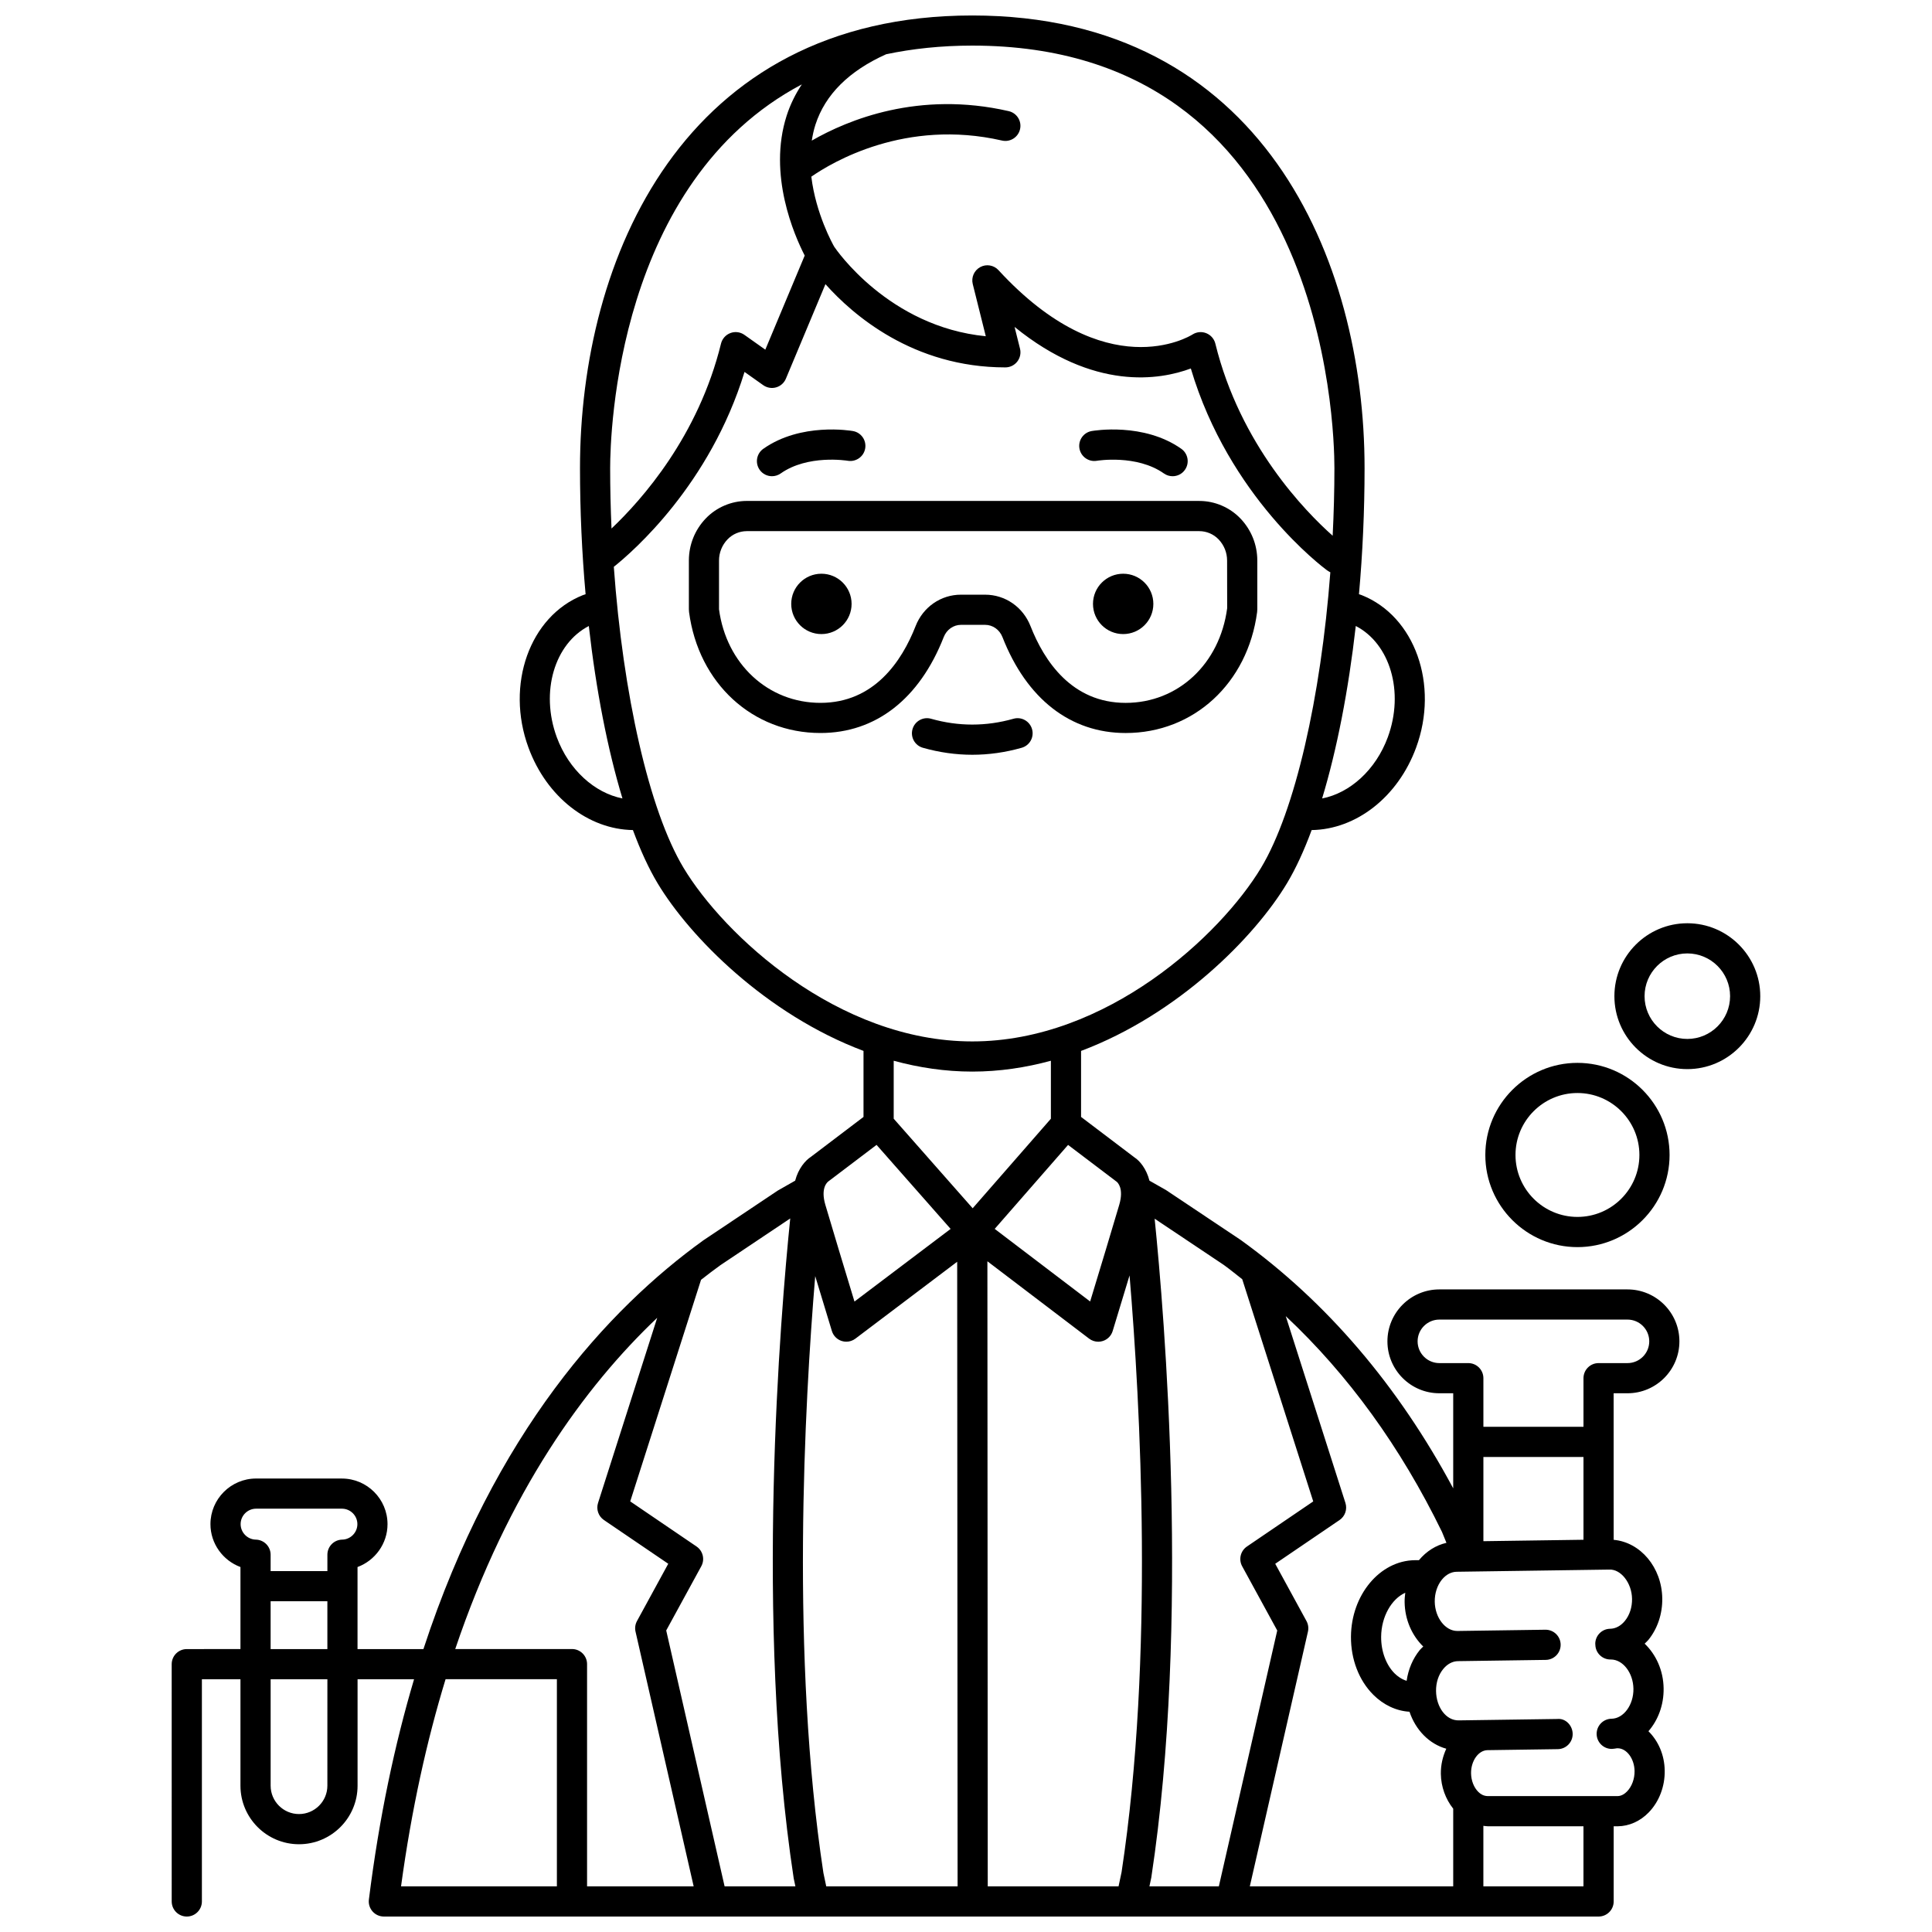 <?xml version="1.0" encoding="UTF-8"?>
<!-- Uploaded to: SVG Repo, www.svgrepo.com, Generator: SVG Repo Mixer Tools -->
<svg width="800px" height="800px" version="1.1" viewBox="144 144 512 512" xmlns="http://www.w3.org/2000/svg">
 <defs>
  <clipPath id="a">
   <path d="m189 148.09h401v503.81h-401z"/>
  </clipPath>
 </defs>
 <path d="m449.65 304.04c0 4.418-3.582 7.996-7.996 7.996-4.418 0-8-3.578-8-7.996 0-4.418 3.582-7.996 8-7.996 4.414 0 7.996 3.578 7.996 7.996"/>
 <path d="m434.68 266.11c0.105-0.02 10.547-1.727 17.77 3.363 0.699 0.492 1.504 0.73 2.301 0.73 1.254 0 2.496-0.586 3.269-1.695 1.273-1.805 0.84-4.297-0.965-5.574-9.984-7.035-23.199-4.801-23.754-4.703-2.168 0.383-3.613 2.445-3.238 4.617 0.379 2.176 2.449 3.637 4.617 3.262z"/>
 <path d="m369.68 304.04c0 4.418-3.582 7.996-8 7.996-4.414 0-7.996-3.578-7.996-7.996 0-4.418 3.582-7.996 7.996-7.996 4.418 0 8 3.578 8 7.996"/>
 <path d="m348.59 270.2c0.797 0 1.598-0.238 2.301-0.73 7.172-5.059 17.516-3.402 17.766-3.363 2.172 0.371 4.242-1.074 4.625-3.246 0.383-2.176-1.066-4.25-3.242-4.629-0.555-0.098-13.773-2.336-23.754 4.703-1.805 1.273-2.238 3.766-0.965 5.574 0.773 1.105 2.012 1.691 3.269 1.691z"/>
 <path d="m414.75 342.17c2.129-0.602 3.359-2.812 2.754-4.934-0.602-2.125-2.82-3.371-4.934-2.754-7.25 2.051-14.562 2.055-21.812 0-2.109-0.613-4.336 0.633-4.934 2.754-0.605 2.125 0.633 4.336 2.754 4.934 4.336 1.23 8.738 1.852 13.086 1.852 4.352 0 8.754-0.621 13.086-1.852z"/>
 <path d="m398.68 309.59h6.391c2.016 0 3.82 1.277 4.59 3.25 6.422 16.395 18.02 25.418 32.656 25.418 18.012 0 32.336-13.176 34.832-32.043 0.02-0.176 0.047-0.578 0.047-0.75v-12.918c0-4.176-1.59-8.133-4.481-11.152-2.832-2.945-6.793-4.637-10.875-4.637l-119.93-0.004c-4.082 0-8.047 1.691-10.875 4.641-2.887 3.016-4.477 6.973-4.477 11.148v12.918c0 0.176 0.023 0.582 0.047 0.75 2.496 18.867 16.816 32.043 34.832 32.043 14.633 0 26.234-9.027 32.66-25.422 0.766-1.969 2.566-3.242 4.582-3.242zm-12.035 0.332c-3.637 9.281-10.965 20.344-25.215 20.344-13.887 0-24.949-10.32-26.883-24.797v-12.918c0-2.102 0.805-4.094 2.254-5.613 1.328-1.387 3.188-2.18 5.102-2.18h119.93c1.914 0 3.773 0.793 5.102 2.176 1.457 1.523 2.258 3.519 2.258 5.617l0.02 12.629c-1.957 14.77-13.02 25.09-26.906 25.09-14.246 0-21.574-11.062-25.211-20.344-1.988-5.062-6.711-8.328-12.035-8.328h-6.391c-5.324-0.008-10.047 3.266-12.027 8.324z"/>
 <g clip-path="url(#a)">
  <path d="m571.63 513.23h3.668c7.59 0 13.762-6.172 13.762-13.762s-6.172-13.762-13.762-13.762h-49.855c-7.59 0-13.762 6.172-13.762 13.762s6.172 13.762 13.762 13.762h3.672v25.195c-14.598-27.188-33.43-49.305-56.254-65.781l-19.867-13.273-4.375-2.481c-0.816-3.191-2.602-5.285-3.957-6.156l-14.168-10.738v-17.492c25.734-9.68 46-30.145 54.57-44.43 2.336-3.894 4.523-8.648 6.539-14.098 11.785-0.172 22.859-8.734 27.68-21.848 6.133-16.672-0.328-34.801-14.391-40.402-0.238-0.098-0.504-0.168-0.75-0.258 0.969-10.836 1.484-22.094 1.484-33.418 0-55.336-27.227-119.95-103.96-119.95s-103.96 64.621-103.96 119.95c0 11.328 0.516 22.586 1.484 33.422-0.242 0.09-0.504 0.156-0.738 0.25-14.074 5.598-20.531 23.727-14.402 40.402 4.82 13.117 15.902 21.68 27.68 21.848 2.016 5.445 4.203 10.203 6.539 14.098 8.574 14.289 28.836 34.75 54.57 44.43v17.496l-13.93 10.57c-1.496 0.969-3.344 3.106-4.18 6.32l-4.641 2.644-19.742 13.203c-25.098 18.125-55.293 50.73-74.133 108.29h-17.465v-21.742c4.625-1.711 7.949-6.188 7.949-11.359 0-6.668-5.426-12.094-12.098-12.094l-22.73-0.004c-6.668 0-12.098 5.426-12.098 12.094 0 5.176 3.328 9.648 7.953 11.359v21.742l-14.223 0.004c-2.207 0-4 1.789-4 4l0.004 62.879c0 2.211 1.793 4 4 4 2.207 0 4-1.789 4-4v-58.891h10.219v28.215c0 8.559 6.961 15.516 15.516 15.516 8.559 0 15.52-6.957 15.52-15.516v-28.215h14.973c-5.129 17.266-9.254 36.637-11.973 58.395-0.145 1.137 0.211 2.277 0.973 3.144 0.754 0.859 1.852 1.352 3 1.352h321.91c2.207 0 4-1.789 4-4v-19.918h1.082c3.019-0.035 5.926-1.332 8.184-3.652 2.766-2.84 4.324-6.891 4.258-11.105-0.059-4.188-1.723-7.887-4.312-10.434 2.535-2.914 4.086-6.934 4.023-11.355-0.066-4.777-2.035-8.988-5.027-11.855 0.328-0.332 0.684-0.621 0.984-0.988 2.43-2.996 3.742-6.902 3.684-11.004-0.121-8.242-5.793-14.883-12.879-15.523zm-359.76 30.586h22.738c2.258 0 4.102 1.84 4.102 4.098 0 2.223-1.809 4.066-4.027 4.102-2.18 0.043-3.922 1.82-3.922 4v4.336h-15.043v-4.336c0-2.18-1.746-3.953-3.922-4-2.219-0.039-4.027-1.883-4.027-4.102-0.004-2.258 1.84-4.098 4.102-4.098zm3.848 24.535h15.039v12.672h-15.039zm15.039 48.875c0 4.141-3.375 7.516-7.519 7.516s-7.516-3.375-7.516-7.516v-28.215h15.039zm294.69-111.99c-3.18 0-5.766-2.586-5.766-5.766s2.586-5.766 5.766-5.766h49.855c3.18 0 5.766 2.586 5.766 5.766s-2.586 5.766-5.766 5.766h-7.664c-2.207 0-4 1.789-4 4v12.879h-26.523v-12.879c0-2.211-1.793-4-4-4zm11.668 47.195v-22.32h26.523v21.941zm-10.969-2.445 1.176 2.879c-2.781 0.637-5.305 2.211-7.293 4.602h-1.113c-9.246 0.117-16.824 9.207-16.898 20.262-0.039 6.008 2.129 11.629 5.941 15.422 2.699 2.688 6.094 4.281 9.57 4.477 1.629 4.859 5.258 8.562 9.75 9.801-0.914 2-1.473 4.242-1.441 6.648 0.047 3.453 1.262 6.711 3.277 9.246v20.586h-53.902l15.406-67.512c0.215-0.953 0.078-1.945-0.391-2.809l-8.281-15.172 17.047-11.59c1.465-0.996 2.098-2.84 1.559-4.527l-15.816-49.504c16.535 15.508 30.445 34.684 41.41 57.191zm-5.887 31.285c-1.863 2.297-3.051 5.121-3.488 8.164-1.352-0.418-2.445-1.23-3.172-1.953-2.269-2.254-3.609-5.887-3.582-9.699 0.035-5.391 2.789-10.078 6.394-11.684-0.102 0.816-0.184 1.637-0.172 2.477 0.066 4.731 2 8.91 4.938 11.773-0.305 0.316-0.637 0.574-0.918 0.922zm-51.957-102.06c1.672 1.207 3.269 2.523 4.902 3.797l18.816 58.883-17.578 11.957c-1.699 1.16-2.246 3.414-1.258 5.227l9.297 17.023-15.477 67.809h-18.395l0.496-2.348c10.312-67.777 3.469-149.18 0.887-174.59zm-106.09 161.14c-8.688-57.086-5.019-124.14-2.172-158.17 2.297 7.582 4.418 14.551 4.418 14.551 0.379 1.246 1.348 2.234 2.586 2.637 0.402 0.133 0.824 0.195 1.234 0.195 0.859 0 1.707-0.277 2.41-0.809l26.977-20.379 0.109 165.52h-34.812zm43.457-162.1 26.961 20.504c0.703 0.535 1.559 0.816 2.418 0.816 0.41 0 0.828-0.062 1.227-0.195 1.246-0.402 2.215-1.387 2.594-2.637 0 0 2.16-7.086 4.473-14.738 2.856 33.957 6.559 101.09-2.113 158.13l-0.801 3.773h-34.664zm34.953-15c-1.531 5.254-5.461 18.215-7.723 25.656l-25.293-19.238 19.445-22.254 12.883 9.762c0.207 0.164 1.961 1.711 0.688 6.074zm71.164-123.89c-3.191 8.676-10.039 14.809-17.41 16.238 3.91-12.922 6.981-28.621 8.918-45.707 9.062 4.676 12.914 17.43 8.492 29.469zm-14.152-71.32c0 5.996-0.168 11.996-0.465 17.938-7.191-6.394-24.5-24.039-31.094-50.93-0.309-1.246-1.203-2.262-2.394-2.746-1.188-0.484-2.551-0.359-3.637 0.328-0.922 0.582-22.988 13.891-51.434-17.035-1.238-1.352-3.231-1.688-4.84-0.812-1.605 0.867-2.422 2.715-1.984 4.484l3.457 13.84c-25.711-2.519-39.711-23.043-40.172-23.734-0.383-0.668-4.875-8.711-6.062-18.555 5.539-3.84 24.953-15.426 50.523-9.574 2.152 0.5 4.293-0.852 4.789-3.004 0.496-2.156-0.852-4.297-3.004-4.789-23.844-5.469-42.637 2.312-52.188 7.812 0.223-1.41 0.516-2.824 0.969-4.219 2.582-7.984 8.902-14.258 18.75-18.672 6.941-1.457 14.504-2.289 22.82-2.289 93.27 0 95.965 100.5 95.965 111.96zm-141.14-101.68c-1.695 2.57-3.066 5.316-4.019 8.281-5.043 15.684 2.055 31.777 4.781 37.082l-10.441 24.941-5.539-3.922c-1.082-0.766-2.477-0.953-3.711-0.48-1.238 0.461-2.172 1.508-2.488 2.789-6.027 24.57-20.98 41.395-29.02 49.012-0.234-5.312-0.359-10.668-0.359-16.023 0.008-9.199 1.785-75.801 50.797-101.68zm-64.945 173c-4.422-12.031-0.574-24.781 8.492-29.461 1.93 17.078 5.004 32.77 8.914 45.691-7.348-1.445-14.215-7.562-17.406-16.23zm33.574 34.582c-9.113-15.191-16.023-45.953-18.457-79.73 5.066-4.043 25.469-21.766 34.641-51.652l4.961 3.516c0.992 0.699 2.25 0.914 3.414 0.578 1.168-0.332 2.121-1.18 2.586-2.301l10.484-25.051c7.223 8.109 23.203 22.059 47.68 22.059 1.23 0 2.394-0.566 3.152-1.539 0.754-0.969 1.027-2.234 0.727-3.426l-1.441-5.762c21.07 17.113 38.605 14.039 46.711 11.016 10.105 34.07 34.977 52.66 36.074 53.469 0.133 0.098 0.27 0.188 0.41 0.266l0.488 0.277c-2.527 33.207-9.359 63.316-18.344 78.289-10.684 17.797-40.906 46.035-76.543 46.035-35.633 0-65.859-28.238-76.543-46.043zm76.543 54.039c7.18 0 14.156-1.055 20.828-2.875v15.367l-20.73 23.73-20.926-23.738v-15.359c6.676 1.82 13.645 2.875 20.828 2.875zm-38.164 29.117 12.793-9.695 19.629 22.27-25.48 19.25c-2.258-7.438-6.195-20.414-7.731-25.676-1.273-4.363 0.48-5.91 0.789-6.148zm-28.59 22.188 18.508-12.387c-2.582 25.352-9.438 106.86 0.918 174.88l0.449 2.121h-18.762l-15.473-67.812 9.297-17.023c0.988-1.809 0.441-4.066-1.258-5.227l-17.578-11.957 18.766-58.715c1.73-1.359 3.445-2.664 5.133-3.883zm-16.746 13.941-15.68 49.066c-0.539 1.688 0.098 3.531 1.559 4.527l17.047 11.59-8.281 15.172c-0.469 0.859-0.609 1.855-0.391 2.809l15.406 67.508h-28.25v-58.891c0-2.211-1.793-4-4-4h-30.934c14.066-41.68 34.203-69.434 53.523-87.781zm-56.086 95.781h29.5v54.891h-41.301c2.781-20.441 6.84-38.648 11.801-54.891zm301.55 54.891h-26.523v-16.035c0.375 0.039 0.746 0.113 1.125 0.113l25.402 0.004v15.918zm12.879-76.191c0.031 2.227-0.641 4.297-1.891 5.836-1.082 1.332-2.477 2.078-3.918 2.094-2.207 0.031-3.973 1.848-3.941 4.059 0 0.043 0.023 0.078 0.027 0.121 0 0.008-0.004 0.016-0.004 0.027 0.031 2.188 1.816 3.938 4 3.938h0.121c3.184 0 5.914 3.539 5.973 7.762 0.059 4.254-2.598 7.894-5.809 7.938-2.207 0.031-3.973 1.848-3.941 4.059 0.031 2.188 1.816 3.938 4 3.938h0.059c0.469-0.008 0.91-0.121 1.367-0.176 0.008 0 0.016 0.004 0.027 0.004h0.105c2.391 0 4.441 2.746 4.492 6.031 0.027 2.074-0.715 4.094-1.996 5.414-0.539 0.555-1.418 1.219-2.504 1.23l-34.492-0.004c-1.113-0.043-1.871-0.578-2.387-1.082-1.195-1.16-1.922-3.008-1.953-4.938-0.047-3.305 1.953-6.117 4.363-6.152h0.004l18.621-0.266c2.207-0.031 3.973-1.848 3.941-4.059-0.031-2.207-1.863-4.164-4.055-3.938l-26.117 0.371c-3.398 0.074-5.973-3.512-6.035-7.766-0.031-2.227 0.641-4.297 1.891-5.836 1.082-1.332 2.477-2.078 3.918-2.094l23.27-0.332c2.207-0.031 3.973-1.848 3.941-4.059-0.031-2.188-1.816-3.938-4-3.938h-0.059l-23.27 0.332h-0.062c-3.184 0-5.914-3.539-5.973-7.762-0.031-2.199 0.66-4.328 1.891-5.84 1.082-1.332 2.477-2.074 3.922-2.09l40.434-0.578c3.039-0.156 5.981 3.496 6.039 7.754z"/>
 </g>
 <path d="m562.04 474.5c13.465 0 24.414-10.953 24.414-24.414 0-13.465-10.953-24.414-24.414-24.414-13.465 0-24.414 10.953-24.414 24.414-0.004 13.461 10.949 24.414 24.414 24.414zm0-40.84c9.051 0 16.418 7.363 16.418 16.418 0 9.051-7.363 16.418-16.418 16.418-9.051 0-16.418-7.363-16.418-16.418 0-9.051 7.363-16.418 16.418-16.418z"/>
 <path d="m591.16 388.67c-10.66 0-19.328 8.672-19.328 19.328s8.672 19.328 19.328 19.328 19.328-8.672 19.328-19.328-8.676-19.328-19.328-19.328zm0 30.66c-6.25 0-11.332-5.082-11.332-11.332s5.082-11.332 11.332-11.332 11.332 5.082 11.332 11.332c-0.004 6.25-5.09 11.332-11.332 11.332z"/>
</svg>